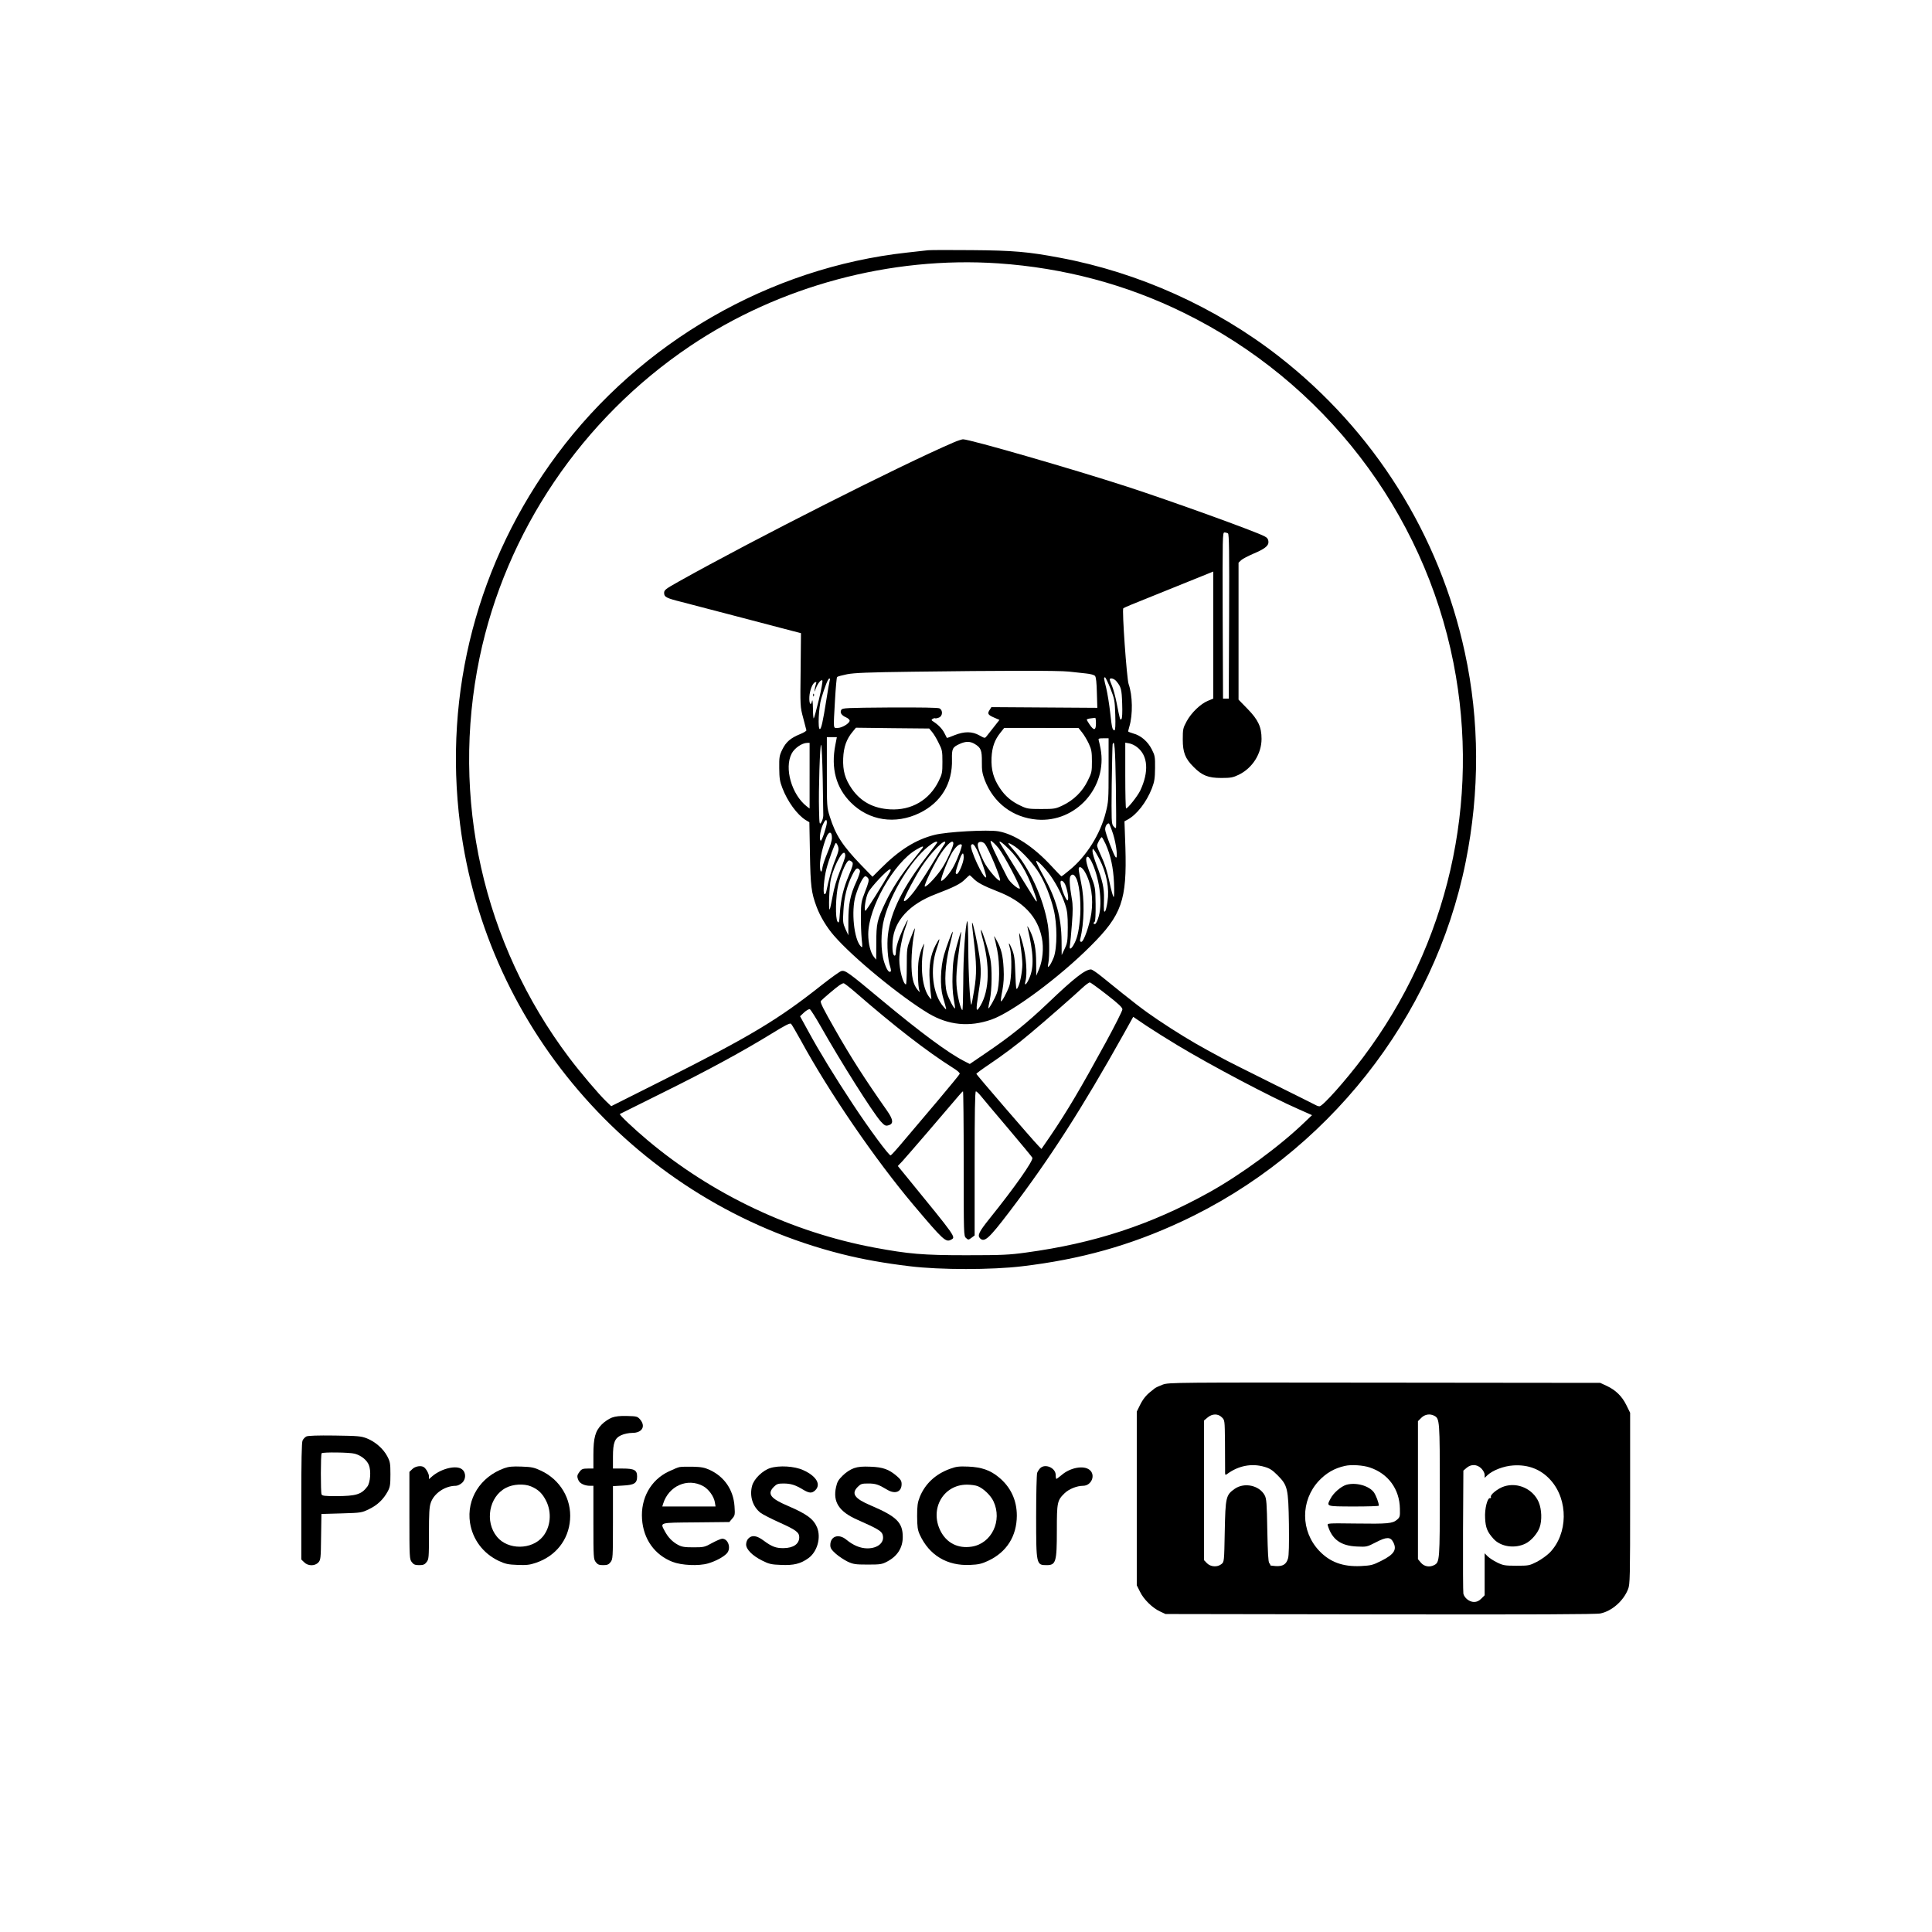 <?xml version="1.0" encoding="UTF-8" standalone="no"?> <svg xmlns="http://www.w3.org/2000/svg" version="1.0" width="1680pt" height="1680pt" viewBox="0 0 1680 1680" preserveAspectRatio="xMidYMid meet"><g transform="translate(0,1680) scale(0.1,-0.1)" fill="#000000" stroke="none"><path d="M8070 14624 c-19 -2 -100 -11 -180 -20 -1197 -131 -2317 -777 -3045 -1755 -692 -930 -991 -2068 -844 -3219 229 -1799 1555 -3291 3319 -3735 182 -46 375 -80 593 -106 261 -32 712 -32 976 0 506 60 939 181 1381 387 1267 588 2202 1770 2475 3129 123 611 121 1229 -7 1820 -221 1026 -790 1931 -1619 2577 -550 428 -1217 729 -1904 857 -275 52 -404 63 -765 66 -190 2 -361 1 -380 -1z m610 -114 c570 -39 1113 -183 1616 -431 1215 -597 2083 -1725 2343 -3044 238 -1208 -48 -2450 -788 -3432 -152 -202 -349 -423 -377 -423 -8 0 -22 4 -32 10 -9 5 -183 92 -387 193 -203 101 -397 198 -430 217 -33 18 -89 48 -125 68 -126 68 -286 166 -430 263 -129 87 -203 144 -489 376 -42 34 -84 63 -94 63 -50 0 -146 -74 -376 -294 -183 -174 -326 -289 -537 -432 l-141 -96 -49 25 c-139 71 -378 248 -718 531 -289 241 -316 261 -350 252 -13 -3 -88 -57 -166 -118 -384 -305 -628 -451 -1395 -836 l-440 -221 -44 42 c-67 65 -224 250 -322 380 -750 995 -1032 2256 -779 3477 228 1096 890 2077 1830 2710 776 523 1745 783 2680 720z m945 -6360 c102 -79 135 -111 135 -127 0 -13 -66 -143 -146 -290 -218 -399 -332 -592 -477 -806 l-81 -118 -27 28 c-51 52 -539 618 -539 625 0 4 47 39 105 78 128 86 251 178 370 279 119 99 379 327 446 390 30 28 60 50 67 48 6 -1 73 -49 147 -107z m-2189 23 c344 -299 623 -515 851 -659 38 -23 61 -44 58 -52 -2 -7 -87 -110 -187 -229 -101 -119 -232 -275 -293 -346 -60 -72 -114 -132 -120 -134 -14 -4 -185 227 -330 447 -154 233 -291 457 -385 630 l-73 133 36 34 c20 18 42 30 49 27 7 -3 49 -69 93 -146 178 -315 451 -747 523 -829 33 -36 42 -41 65 -35 49 12 46 48 -9 127 -196 279 -318 470 -451 704 -105 184 -133 239 -125 251 10 13 132 117 162 137 13 9 29 17 36 17 6 0 51 -35 100 -77z m2799 -460 c297 -179 816 -453 1057 -558 l117 -52 -62 -59 c-216 -209 -554 -457 -832 -612 -508 -282 -997 -443 -1595 -524 -145 -20 -208 -23 -520 -23 -376 0 -499 11 -795 66 -718 134 -1412 462 -1974 934 -118 99 -248 222 -241 228 3 2 174 87 380 189 392 194 691 357 945 513 110 68 153 90 163 83 7 -6 44 -70 84 -142 247 -454 648 -1039 983 -1436 257 -304 279 -325 325 -300 43 23 49 14 -387 548 l-76 93 40 42 c32 34 383 442 495 575 15 18 29 32 32 32 3 0 6 -283 6 -628 0 -619 0 -629 20 -647 20 -18 21 -18 48 2 l27 20 0 627 c0 442 3 626 11 626 6 0 25 -18 43 -40 18 -23 125 -150 238 -283 113 -133 207 -248 210 -254 10 -25 -153 -257 -371 -528 -93 -116 -109 -148 -84 -173 38 -38 77 -3 253 228 354 465 633 899 1000 1556 l79 142 115 -78 c64 -42 184 -118 266 -167z"></path><path d="M8295 12954 c-457 -196 -1741 -845 -2395 -1212 -114 -64 -125 -73 -125 -98 0 -35 18 -45 150 -78 162 -42 358 -93 540 -141 94 -25 244 -64 335 -88 l165 -43 -3 -319 c-4 -317 -4 -321 22 -417 14 -53 27 -102 28 -108 2 -6 -23 -21 -55 -34 -83 -34 -122 -68 -154 -133 -26 -53 -28 -67 -27 -163 1 -88 5 -116 27 -172 45 -118 129 -233 203 -279 l32 -19 5 -273 c5 -284 12 -339 58 -463 31 -83 88 -178 151 -250 166 -192 580 -531 823 -677 172 -102 354 -120 546 -53 179 62 593 369 864 641 270 269 315 397 301 857 l-8 226 24 13 c82 43 167 152 215 275 22 58 26 85 27 175 1 98 -1 109 -29 164 -35 68 -95 120 -161 137 -24 7 -44 15 -44 18 0 3 5 21 10 40 32 105 29 274 -6 372 -16 47 -59 648 -46 659 4 3 36 17 72 32 245 99 669 271 688 278 l22 9 0 -553 0 -552 -46 -19 c-64 -26 -145 -104 -185 -178 -32 -59 -34 -69 -34 -158 0 -113 21 -167 95 -240 73 -74 127 -95 240 -95 83 0 102 4 152 28 119 58 198 183 198 312 0 103 -29 166 -122 261 l-78 80 0 595 0 596 23 22 c13 12 62 37 108 57 93 39 129 67 129 98 0 26 -9 40 -35 53 -87 45 -818 309 -1200 433 -475 154 -1365 411 -1422 410 -10 -1 -45 -12 -78 -26z m2383 -792 c10 -7 12 -158 10 -723 l-3 -714 -25 0 -25 0 -3 723 c-2 683 -1 722 15 722 10 0 24 -4 31 -8z m-1383 -1202 c44 -5 110 -12 147 -16 41 -4 73 -13 80 -22 9 -10 14 -60 16 -146 l4 -131 -461 3 -460 3 -16 -25 c-21 -32 -14 -43 42 -67 l44 -19 -48 -61 c-26 -33 -55 -69 -63 -80 -16 -20 -16 -20 -63 6 -63 36 -131 36 -217 2 -35 -15 -65 -25 -66 -24 -1 1 -11 21 -22 43 -20 38 -52 71 -98 101 -16 10 -17 13 -4 22 8 5 17 8 21 5 4 -2 19 0 33 6 33 12 37 63 6 80 -12 7 -158 9 -431 8 -380 -3 -413 -4 -423 -20 -15 -24 1 -49 43 -67 19 -9 31 -21 29 -30 -5 -24 -68 -61 -104 -61 -40 0 -38 -21 -23 245 6 104 14 194 18 198 5 5 44 15 87 24 62 12 185 17 574 22 752 10 1266 11 1355 1z m361 -147 c36 -93 38 -105 42 -230 3 -88 0 -133 -6 -133 -19 0 -23 17 -38 152 -8 73 -24 169 -34 212 -23 91 -23 96 -11 96 4 0 26 -44 47 -97z m-2441 70 c-3 -10 -17 -88 -30 -173 -29 -184 -44 -250 -56 -250 -19 0 -10 190 12 264 33 109 59 176 71 176 6 0 7 -8 3 -17z m2491 -5 c43 -51 48 -71 52 -196 3 -78 0 -128 -6 -134 -12 -12 -12 -14 -42 139 -11 56 -29 122 -40 148 -11 26 -20 51 -20 56 0 18 37 9 56 -13z m-2585 -161 c-21 -87 -41 -161 -45 -164 -3 -3 -7 36 -7 88 -1 55 -4 82 -8 64 -10 -49 -26 -25 -23 35 3 58 28 121 51 128 10 4 12 0 7 -14 -4 -11 -10 -32 -12 -49 -4 -26 -3 -25 10 8 17 45 46 81 57 70 4 -5 -9 -79 -30 -166z m2409 -207 c0 -62 -17 -66 -54 -12 -14 21 -26 41 -26 44 0 4 15 9 33 11 17 2 35 5 40 5 4 1 7 -20 7 -48z m-1425 -75 c14 -16 40 -59 57 -95 31 -60 33 -72 33 -165 0 -93 -2 -105 -33 -168 -81 -164 -236 -255 -421 -245 -147 8 -256 67 -334 179 -59 86 -79 157 -75 264 4 99 29 169 83 233 l28 34 319 -4 318 -3 25 -30z m1305 -5 c17 -21 43 -65 58 -97 23 -50 27 -71 27 -154 0 -90 -2 -99 -38 -171 -45 -92 -122 -167 -217 -212 -61 -29 -72 -31 -185 -31 -110 0 -125 2 -179 28 -80 37 -136 85 -181 153 -57 85 -77 161 -73 264 5 94 26 155 79 221 l31 39 324 0 323 -1 31 -39z m-2146 -107 c-40 -204 6 -373 135 -502 158 -158 386 -193 597 -91 187 91 288 257 282 467 -2 93 5 106 67 134 52 24 92 24 132 -1 53 -32 62 -55 61 -155 -1 -74 4 -102 25 -158 77 -200 244 -326 454 -344 338 -28 616 282 553 618 -6 30 -13 62 -16 72 -5 14 1 17 40 17 l46 0 0 -274 c0 -259 -1 -279 -25 -372 -47 -187 -168 -380 -312 -498 -37 -31 -69 -56 -73 -56 -3 0 -42 40 -87 89 -156 169 -323 278 -461 302 -93 16 -450 -4 -556 -31 -163 -41 -306 -131 -466 -291 l-73 -73 -99 102 c-162 168 -222 261 -272 420 -26 82 -26 87 -26 388 l0 304 43 0 44 0 -13 -67z m-224 -269 l0 -285 -26 20 c-130 102 -196 332 -130 458 24 47 89 92 134 93 l22 0 0 -286z m2663 -81 c3 -202 4 -370 1 -373 -3 -3 -14 5 -23 17 -16 19 -17 49 -14 360 3 186 6 344 8 351 16 49 23 -34 28 -355z m186 329 c94 -74 103 -213 26 -377 -24 -49 -108 -155 -123 -155 -4 0 -7 129 -7 286 l0 286 34 -6 c19 -3 51 -18 70 -34z m-2735 -272 c3 -157 5 -301 5 -320 0 -19 -8 -46 -17 -60 -16 -24 -17 -21 -20 105 -5 178 8 579 18 568 5 -4 11 -136 14 -293z m36 -382 c0 -30 -42 -158 -52 -158 -16 0 -8 78 13 129 23 54 39 66 39 29z m2490 -103 c28 -90 43 -223 21 -199 -17 19 -91 214 -91 241 0 28 15 53 32 53 4 0 21 -43 38 -95z m-2446 -32 c0 -23 -17 -78 -39 -129 -20 -48 -40 -105 -43 -126 -7 -58 -22 -45 -22 20 0 57 25 163 56 242 22 55 49 51 48 -7z m2380 -52 c44 -99 67 -206 73 -338 3 -69 2 -123 -3 -123 -5 0 -22 60 -37 133 -19 90 -41 158 -68 215 -21 45 -39 89 -39 98 0 18 31 74 41 74 3 0 18 -27 33 -59z m-931 -36 c47 -58 195 -340 185 -351 -12 -11 -86 53 -106 91 -116 225 -162 326 -145 323 9 -2 39 -30 66 -63z m-533 50 c0 -3 -34 -49 -76 -102 -220 -282 -330 -501 -353 -703 -10 -89 -1 -215 20 -277 6 -19 8 -37 5 -40 -15 -15 -35 12 -57 79 -32 98 -32 264 0 382 60 223 230 501 380 623 45 37 81 54 81 38z m70 -1 c0 -3 -8 -18 -19 -32 -10 -15 -58 -92 -106 -172 -49 -80 -112 -176 -141 -215 -53 -70 -94 -107 -94 -84 0 22 101 213 157 297 78 118 203 245 203 206z m70 -9 c0 -23 -45 -125 -86 -195 -41 -71 -145 -185 -162 -179 -13 4 84 205 139 287 60 88 109 128 109 87z m273 -2 c31 -35 145 -308 133 -320 -13 -13 -111 103 -142 167 -40 83 -57 137 -50 155 7 20 40 19 59 -2z m215 -51 c83 -84 149 -193 202 -336 40 -105 47 -142 17 -94 -8 12 -77 124 -154 248 -77 124 -143 231 -147 238 -20 33 22 5 82 -56z m-1491 29 c9 -26 6 -42 -23 -116 -30 -73 -58 -173 -79 -278 -3 -17 -10 -25 -17 -21 -13 8 -3 135 18 217 20 79 74 227 83 227 4 0 12 -13 18 -29z m1534 1 c62 -40 170 -158 218 -239 51 -87 95 -197 123 -310 32 -129 32 -334 1 -418 -13 -32 -30 -66 -39 -75 -14 -14 -15 -11 -8 25 12 57 9 247 -4 331 -38 234 -162 502 -306 662 -54 59 -50 65 15 24z m-458 12 c7 -7 -33 -116 -69 -185 -28 -56 -90 -129 -109 -129 -12 0 39 141 83 226 33 64 77 106 95 88z m131 -42 c28 -55 88 -233 81 -241 -21 -20 -147 252 -130 280 12 18 25 8 49 -39z m-475 9 c-8 -11 -45 -57 -82 -103 -100 -122 -181 -247 -237 -364 -73 -153 -80 -185 -80 -353 l-1 -146 -19 23 c-30 36 -50 117 -50 198 0 230 223 623 418 736 55 33 70 35 51 9z m1541 -91 c64 -125 88 -257 70 -373 -6 -40 -15 -76 -20 -81 -12 -12 -13 2 -10 109 2 91 -13 159 -65 294 -19 50 -35 103 -35 118 1 27 1 27 16 8 9 -11 28 -45 44 -75z m-2210 27 c0 -12 -21 -71 -46 -132 -30 -74 -51 -146 -64 -219 -11 -60 -22 -111 -25 -114 -12 -12 -4 207 10 264 34 143 125 291 125 201z m1030 -14 c0 -41 -43 -143 -60 -143 -15 0 -13 17 16 102 28 85 44 99 44 41z m1109 -30 c69 -137 100 -355 66 -478 -9 -35 -23 -66 -31 -69 -16 -6 -19 9 -5 19 6 3 9 68 8 153 -2 147 -3 147 -45 257 -40 104 -48 155 -22 155 5 0 18 -17 29 -37z m-2076 -13 c7 -12 -2 -42 -32 -113 -47 -110 -69 -202 -78 -330 -5 -78 -8 -87 -20 -72 -21 30 -17 222 7 324 27 109 74 214 96 209 9 -2 21 -10 27 -18z m1722 -115 c53 -75 100 -167 128 -253 18 -55 22 -91 22 -197 -1 -120 -3 -134 -27 -185 l-26 -55 -1 123 c-2 204 -46 366 -156 562 -36 65 -65 123 -65 131 0 19 75 -56 125 -126z m299 33 c54 -94 75 -229 56 -359 -15 -103 -66 -249 -87 -249 -11 0 -14 7 -10 23 36 144 39 346 8 491 -11 54 -21 107 -21 117 0 33 28 21 54 -23z m-1956 9 c2 -10 -12 -52 -32 -95 -52 -112 -69 -196 -69 -341 l0 -124 -25 54 c-22 50 -24 63 -18 159 6 118 32 222 77 311 21 43 35 59 47 57 9 -2 18 -11 20 -21z m260 -10 c-53 -95 -205 -337 -212 -337 -16 0 1 116 24 160 24 48 168 200 188 200 10 0 10 -5 0 -23z m1626 -66 c26 -66 39 -230 26 -351 -11 -110 -25 -167 -57 -221 -23 -38 -37 -37 -29 4 3 17 11 100 17 182 9 116 9 166 -1 220 -20 117 -24 184 -10 199 17 22 36 9 54 -33z m-903 13 c35 -38 90 -67 210 -114 225 -86 353 -220 389 -408 17 -84 7 -192 -24 -267 l-25 -60 -1 110 c0 123 -16 204 -55 285 -15 30 -24 44 -21 30 54 -229 59 -351 16 -447 -24 -56 -46 -72 -33 -25 17 60 7 214 -22 320 -15 56 -30 101 -32 98 -2 -2 3 -51 11 -109 9 -57 16 -131 16 -163 -1 -69 -20 -168 -41 -204 -13 -23 -15 -11 -20 125 -4 124 -9 160 -28 208 -26 65 -37 72 -19 11 19 -63 15 -270 -6 -329 -20 -56 -65 -139 -72 -132 -3 3 2 45 12 93 12 65 15 118 11 194 -6 113 -20 170 -62 246 -14 27 -23 40 -20 29 4 -11 16 -65 27 -120 23 -118 21 -303 -4 -372 -16 -45 -68 -137 -73 -131 -2 2 3 35 12 73 19 87 21 279 4 360 -17 79 -70 243 -80 249 -4 3 0 -23 9 -58 70 -252 65 -467 -15 -602 -39 -65 -41 -46 -16 114 24 150 25 193 7 322 -15 104 -56 293 -63 287 -2 -3 3 -61 12 -131 28 -229 29 -318 6 -455 -11 -68 -22 -125 -24 -127 -11 -12 -27 276 -27 491 -1 145 -4 244 -9 235 -17 -30 -35 -309 -35 -542 -1 -130 -4 -234 -8 -232 -14 9 -39 106 -48 188 -9 88 -3 174 25 380 9 60 14 111 12 113 -2 2 -19 -52 -37 -119 -28 -103 -34 -144 -37 -253 -3 -84 1 -158 10 -210 8 -44 13 -82 12 -83 -8 -9 -55 81 -71 134 -25 85 -15 253 24 409 17 66 29 121 27 123 -5 5 -54 -125 -76 -201 -31 -108 -36 -272 -11 -362 38 -134 37 -124 7 -90 -95 107 -121 327 -60 504 34 100 31 109 -10 31 -44 -85 -59 -177 -51 -305 3 -55 9 -116 12 -135 5 -34 5 -34 -12 -15 -65 79 -86 267 -50 450 5 26 4 25 -13 -10 -11 -22 -25 -71 -32 -110 -11 -68 -8 -231 6 -270 6 -16 3 -15 -14 5 -42 51 -56 116 -55 250 1 69 9 161 17 205 8 44 14 81 12 83 -1 2 -18 -37 -36 -85 -33 -86 -34 -91 -34 -245 0 -87 -3 -158 -7 -158 -24 0 -58 127 -58 214 0 71 25 203 54 282 13 35 22 64 19 64 -2 0 -21 -37 -42 -82 -39 -85 -61 -157 -61 -202 0 -14 -4 -26 -10 -26 -16 0 -23 47 -18 125 12 177 146 324 378 411 152 58 213 88 250 126 19 19 38 36 41 37 3 0 16 -11 30 -25z m-911 -3 c8 -15 2 -40 -27 -113 -34 -88 -36 -99 -37 -213 -1 -66 3 -156 7 -200 8 -73 7 -79 -7 -65 -60 59 -86 309 -46 442 28 92 66 168 85 168 8 0 19 -9 25 -19z m1718 -66 c21 -63 27 -128 13 -124 -13 5 -50 94 -58 142 -9 47 29 31 45 -18z"></path><path d="M7071 10754 c0 -11 3 -14 6 -6 3 7 2 16 -1 19 -3 4 -6 -2 -5 -13z"></path><path d="M10111 4760 c-29 -11 -60 -25 -69 -32 -9 -7 -25 -20 -35 -28 -41 -32 -69 -67 -95 -120 l-27 -55 0 -755 0 -755 28 -56 c32 -67 109 -142 175 -172 l47 -22 1865 -3 c1346 -2 1879 0 1917 8 100 21 200 109 240 211 17 41 18 100 18 789 l0 745 -33 67 c-38 77 -92 130 -171 167 l-56 26 -1875 2 c-1830 2 -1876 2 -1929 -17z m514 -285 c25 -24 25 -27 27 -212 0 -103 1 -212 1 -241 -1 -52 0 -53 21 -37 98 71 212 92 321 60 46 -13 69 -28 114 -73 88 -89 94 -113 99 -427 2 -175 0 -272 -8 -297 -15 -51 -45 -70 -108 -66 -28 2 -48 5 -46 7 2 2 -2 11 -9 19 -9 11 -13 91 -17 286 -4 234 -7 275 -23 304 -47 86 -176 114 -260 56 -77 -54 -81 -72 -87 -372 -5 -262 -5 -264 -29 -283 -35 -28 -92 -25 -125 7 l-26 27 0 607 0 608 31 26 c40 34 91 35 124 1z m1847 14 c47 -25 48 -41 48 -649 0 -608 -1 -624 -48 -649 -41 -22 -88 -13 -116 20 l-26 31 0 600 0 600 29 29 c31 31 75 38 113 18z m-560 -450 c159 -53 258 -188 261 -357 2 -69 0 -75 -25 -97 -39 -33 -80 -37 -360 -33 -244 3 -248 3 -242 -17 37 -122 113 -177 254 -183 84 -4 87 -3 165 37 92 48 126 48 150 1 34 -65 8 -106 -101 -161 -77 -39 -90 -42 -181 -47 -156 -7 -268 34 -362 133 -162 171 -163 436 -3 608 64 68 136 110 227 130 55 13 159 6 217 -14z m969 -8 c17 -18 29 -40 29 -56 l0 -26 23 22 c45 43 142 81 225 86 132 9 242 -34 326 -128 155 -173 151 -467 -8 -630 -25 -25 -75 -61 -112 -80 -65 -33 -72 -34 -178 -34 -101 0 -116 3 -167 28 -31 15 -68 39 -83 54 l-26 26 0 -182 0 -183 -29 -29 c-21 -21 -39 -29 -64 -29 -39 0 -83 34 -92 72 -3 12 -4 259 -3 546 l3 524 28 24 c40 34 90 32 128 -5z"></path><path d="M11708 3889 c-47 -14 -113 -71 -138 -120 -36 -70 -45 -68 200 -69 121 0 220 3 220 7 0 25 -25 90 -43 116 -43 58 -156 89 -239 66z"></path><path d="M13080 3875 c-54 -17 -123 -72 -116 -91 3 -8 0 -13 -7 -11 -23 4 -48 -93 -43 -174 4 -84 19 -120 73 -180 63 -70 187 -88 281 -40 47 24 102 87 120 139 22 61 18 159 -8 220 -49 114 -182 175 -300 137z"></path><path d="M5321 4473 c-24 -9 -64 -35 -87 -58 -58 -59 -74 -116 -74 -267 l0 -118 -49 0 c-42 0 -53 -4 -70 -26 -24 -31 -26 -43 -10 -78 13 -27 54 -46 100 -46 l29 0 0 -319 c0 -307 1 -319 21 -345 16 -21 29 -26 64 -26 35 0 48 5 64 26 20 26 21 38 21 344 l0 317 85 5 c101 5 125 20 125 79 0 56 -25 69 -127 69 l-83 0 0 101 c0 125 15 163 74 190 23 10 64 19 94 19 86 0 119 57 68 117 -23 26 -29 28 -113 30 -61 2 -102 -3 -132 -14z"></path><path d="M2664 4309 c-12 -6 -27 -22 -33 -35 -8 -17 -11 -180 -11 -530 l0 -505 25 -24 c33 -34 93 -34 123 -2 20 22 22 34 24 222 l3 200 175 5 c172 5 176 6 241 38 71 34 124 85 161 154 20 37 23 58 23 148 0 95 -3 110 -27 156 -34 65 -104 127 -177 156 -51 20 -75 22 -281 25 -146 2 -232 -1 -246 -8z m421 -150 c55 -15 104 -54 122 -97 21 -50 14 -153 -13 -189 -51 -68 -97 -82 -270 -83 -102 0 -123 3 -128 16 -8 21 -8 349 1 357 11 11 245 8 288 -4z"></path><path d="M3585 4025 l-25 -24 0 -379 c0 -369 1 -380 21 -406 16 -21 29 -26 64 -26 35 0 48 5 64 26 20 25 21 39 21 249 0 176 3 231 16 268 28 82 124 147 218 147 14 0 37 11 52 24 37 31 38 91 2 119 -47 39 -176 9 -257 -58 l-31 -27 0 24 c0 23 -24 66 -44 80 -24 17 -77 8 -101 -17z"></path><path d="M4385 4033 c-209 -75 -329 -268 -298 -474 23 -147 115 -268 250 -332 58 -27 82 -32 163 -35 78 -3 106 0 159 18 173 58 285 199 298 376 14 180 -86 348 -254 426 -58 27 -79 32 -167 35 -79 3 -112 0 -151 -14z m232 -158 c63 -26 100 -62 132 -126 51 -102 39 -228 -29 -311 -96 -116 -303 -117 -398 -2 -109 132 -70 350 77 426 62 33 157 38 218 13z"></path><path d="M5910 4043 c-14 -2 -57 -20 -96 -39 -155 -73 -244 -233 -231 -414 12 -174 109 -310 264 -371 79 -31 228 -38 310 -14 65 19 133 55 163 87 40 43 13 128 -40 128 -10 0 -50 -17 -87 -37 -65 -36 -72 -38 -163 -38 -78 0 -102 4 -135 22 -48 26 -86 65 -114 118 -41 78 -57 74 270 77 l291 3 25 30 c24 27 25 34 20 108 -10 142 -88 256 -215 315 -46 21 -74 26 -147 28 -49 1 -101 0 -115 -3z m205 -166 c47 -26 92 -88 101 -139 l6 -38 -232 0 -231 0 7 23 c48 156 212 229 349 154z"></path><path d="M6697 4034 c-66 -21 -141 -94 -157 -154 -24 -90 5 -182 75 -236 19 -14 94 -52 167 -85 138 -62 168 -84 168 -126 0 -59 -51 -94 -136 -95 -66 -1 -103 13 -173 65 -60 45 -102 51 -133 19 -11 -10 -20 -33 -20 -51 -1 -43 54 -99 141 -142 58 -29 78 -34 163 -37 110 -5 170 10 238 59 77 56 111 178 75 267 -31 74 -90 117 -253 187 -153 65 -183 105 -123 166 25 25 37 29 84 29 63 0 104 -13 168 -52 55 -33 78 -35 107 -8 54 51 12 124 -103 176 -75 35 -210 43 -288 18z"></path><path d="M7425 4033 c-30 -11 -68 -35 -96 -63 -38 -37 -49 -55 -59 -101 -29 -129 26 -214 185 -284 172 -76 209 -98 219 -127 23 -68 -38 -123 -134 -122 -60 1 -120 26 -180 75 -67 56 -140 31 -140 -47 0 -26 10 -41 48 -75 26 -23 72 -53 102 -68 50 -23 67 -26 175 -26 111 0 124 2 171 27 88 47 134 119 134 213 0 126 -53 178 -278 274 -142 60 -172 103 -113 162 26 26 36 29 90 29 64 0 89 -8 164 -53 70 -43 127 -21 127 48 0 27 -8 40 -41 69 -70 60 -122 78 -229 82 -71 3 -107 0 -145 -13z"></path><path d="M8259 4027 c-125 -46 -214 -129 -261 -244 -19 -49 -23 -76 -23 -168 1 -92 4 -118 23 -160 82 -179 238 -273 439 -263 72 3 100 10 154 35 162 75 250 214 251 393 0 136 -54 251 -159 336 -73 60 -148 86 -263 91 -82 3 -104 1 -161 -20z m245 -151 c50 -21 111 -80 135 -131 79 -168 -16 -367 -189 -394 -120 -19 -220 32 -273 139 -94 190 26 400 231 400 34 0 78 -6 96 -14z"></path><path d="M9045 4033 c-9 -9 -21 -27 -26 -40 -5 -13 -9 -184 -9 -379 0 -419 1 -424 91 -424 81 0 89 28 89 302 0 245 3 261 68 324 37 36 107 64 159 64 75 0 113 95 57 139 -52 41 -168 19 -242 -45 -22 -18 -43 -34 -46 -34 -3 0 -6 15 -6 34 0 62 -92 102 -135 59z"></path></g></svg> 